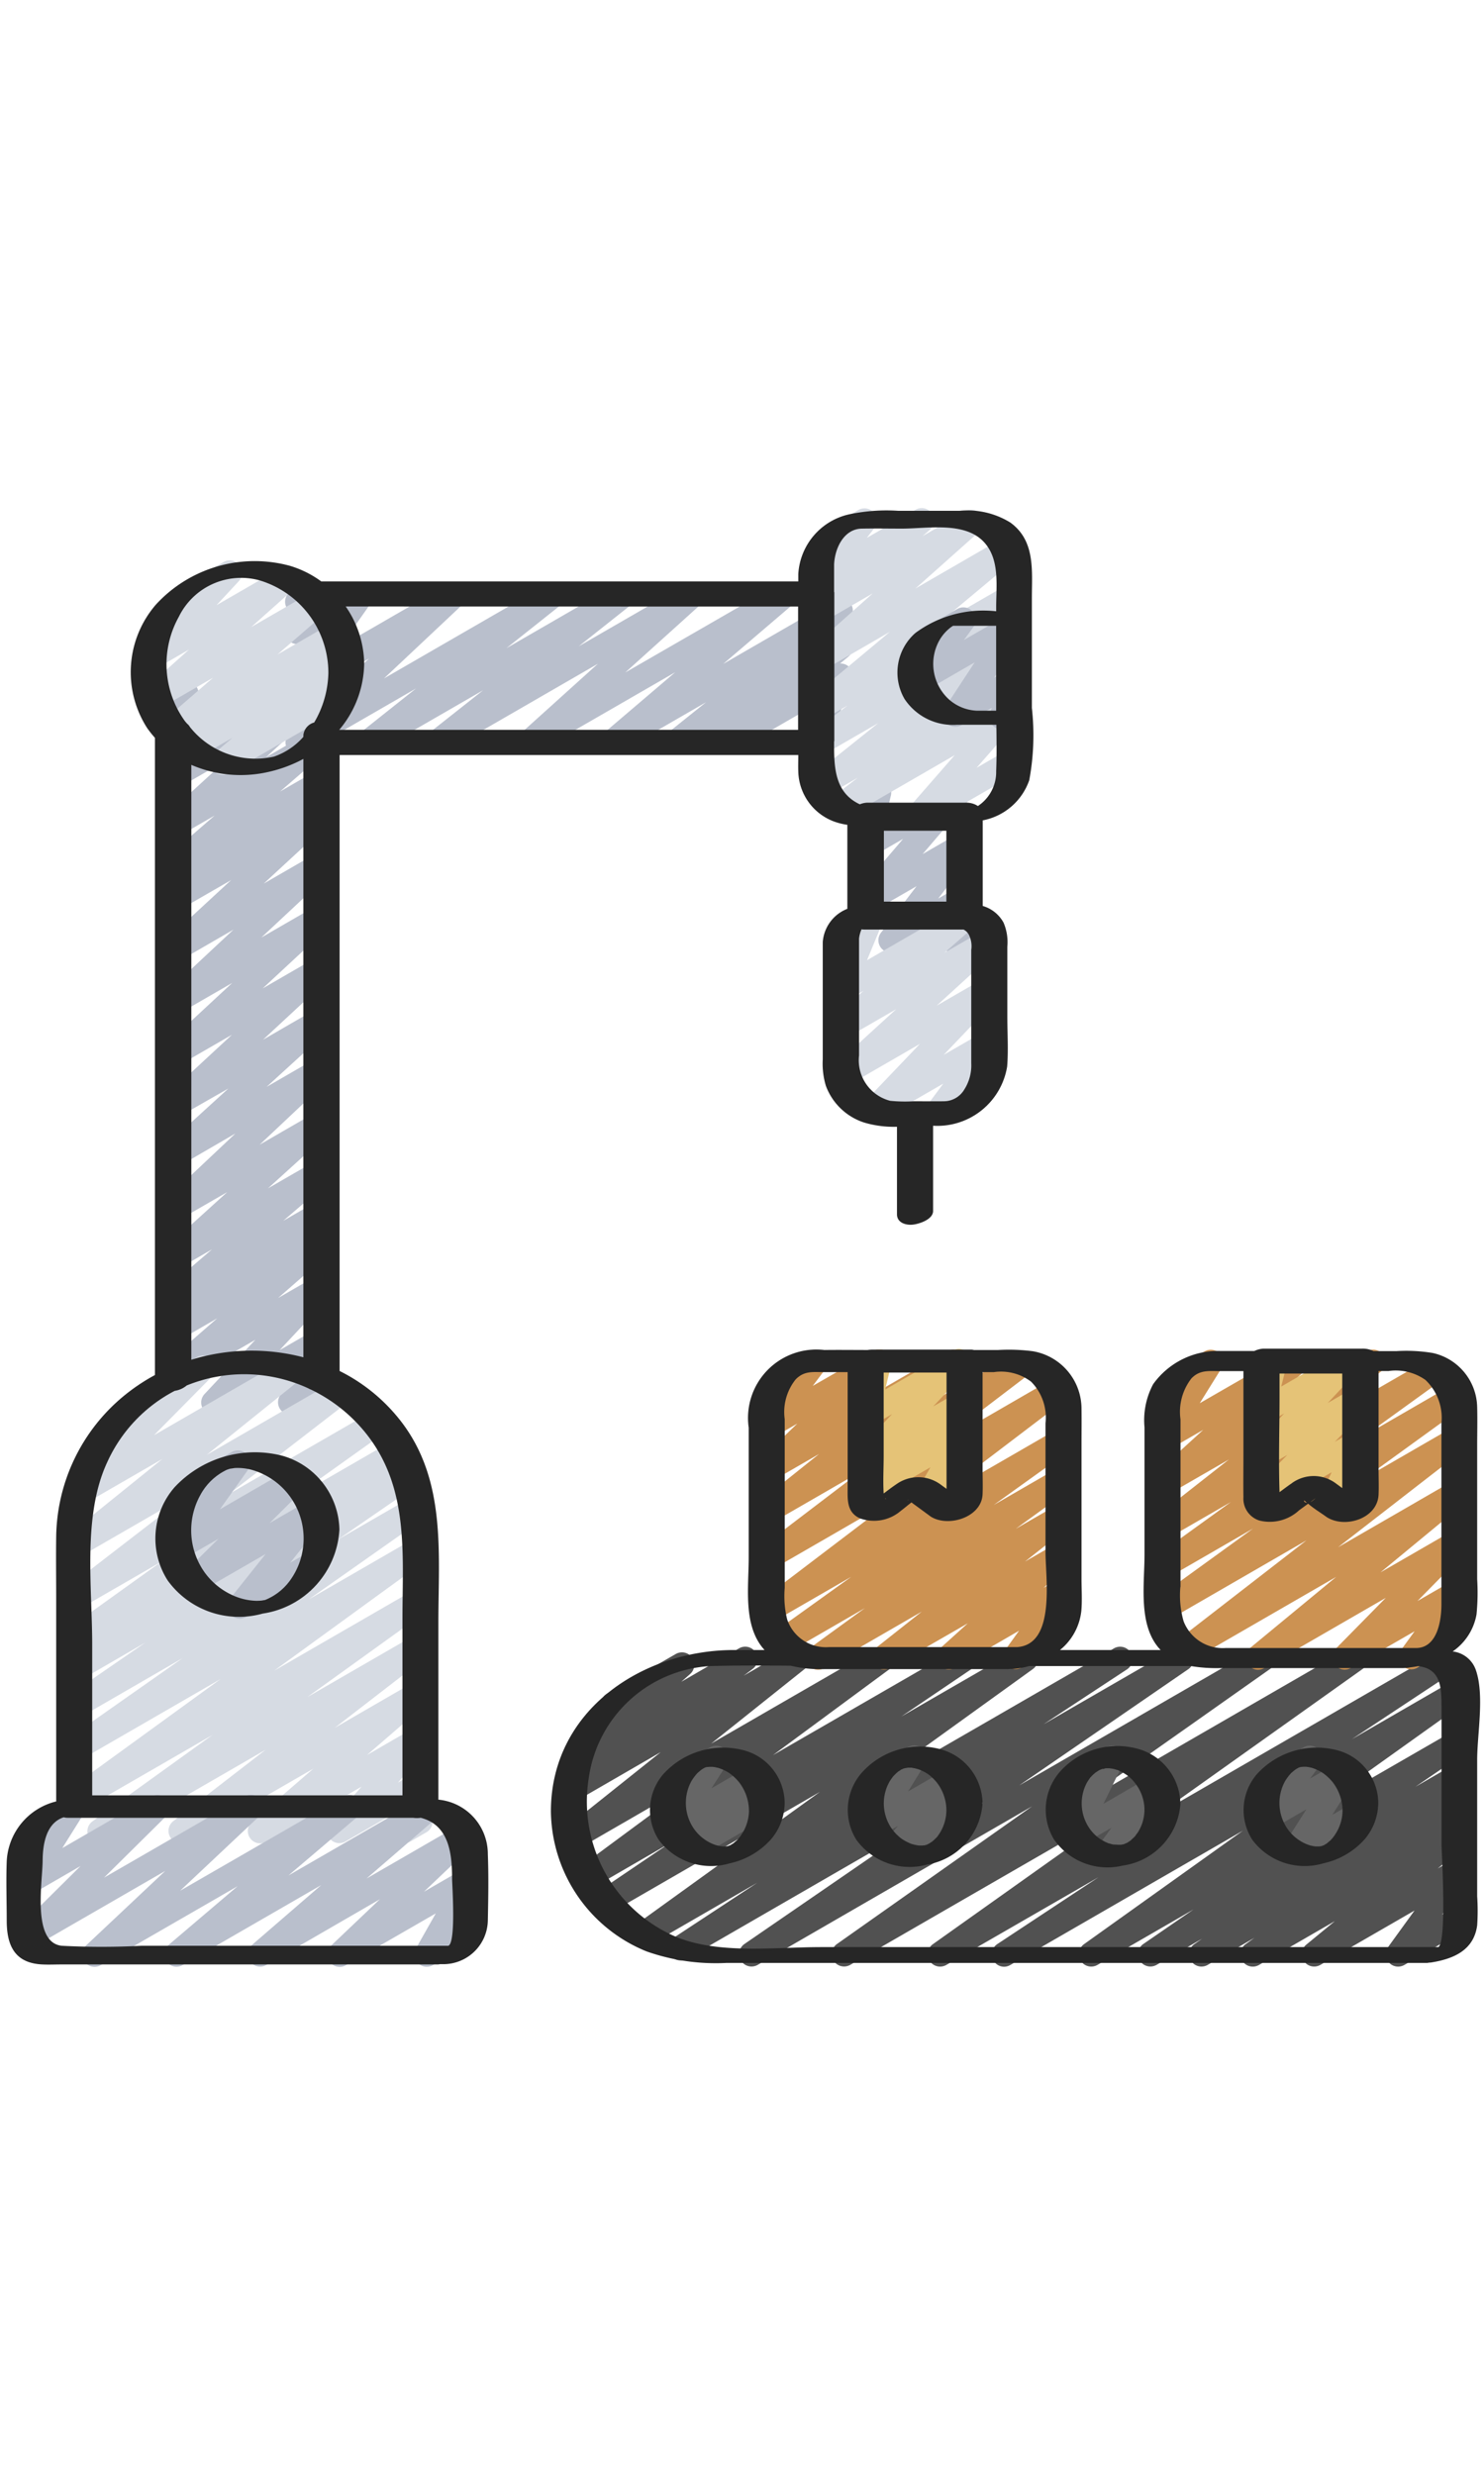 <svg height="100px" viewBox="0 0 60 60" xmlns="http://www.w3.org/2000/svg"><path d="m40.6 59.471a.5.5 0 0 1 -.276-.917l4.089-2.7-6.156 3.546a.5.5 0 0 1 -.54-.84l8.183-5.812-11.533 6.652a.5.5 0 0 1 -.538-.84l7.9-5.572-11.103 6.412a.5.5 0 0 1 -.533-.844l6.841-4.7-9.182 5.3a.5.5 0 0 1 -.524-.85l3.386-2.227-4.29 2.477a.5.5 0 0 1 -.542-.838l7.368-5.312-8.41 4.856a.5.5 0 0 1 -.53-.847l2.831-1.914-2.986 1.729a.5.5 0 0 1 -.547-.834l4.722-3.487-4.753 2.744a.5.5 0 0 1 -.562-.823l3.8-3.032-3.315 1.917a.5.5 0 0 1 -.55-.832l.655-.493a.5.5 0 0 1 -.383-.872l1.4-1.234a.49.49 0 0 1 -.16-.169.5.5 0 0 1 .183-.682l2.779-1.6a.5.5 0 0 1 .58.808l-.358.316 2.343-1.357a.5.5 0 0 1 .549.832l-.368.277 1.922-1.109a.5.5 0 0 1 .562.823l-3.8 3.031 6.678-3.854a.5.5 0 0 1 .547.835l-4.725 3.485 7.488-4.32a.5.5 0 0 1 .53.846l-2.829 1.913 4.781-2.759a.5.5 0 0 1 .542.838l-7.366 5.308 10.649-6.146a.5.5 0 0 1 .524.85l-3.386 2.226 5.33-3.076a.5.5 0 0 1 .533.844l-6.842 4.7 9.6-5.543a.5.5 0 0 1 .538.841l-7.906 5.573 11.111-6.415a.5.5 0 0 1 .54.84l-8.174 5.812 11.305-6.527a.5.5 0 0 1 .525.849l-4.086 2.7 4.059-2.344a.5.5 0 0 1 .541.84l-6.437 4.595 5.9-3.4a.5.5 0 0 1 .533.845l-2.031 1.39 1.495-.863a.5.5 0 0 1 .534.844l-.437.3a.5.5 0 0 1 .446.882l-.449.323a.5.5 0 0 1 .473.862l-1.159.953.592-.341a.5.5 0 0 1 .621.1.5.5 0 0 1 .034.628l-1.068 1.475.413-.238a.5.5 0 0 1 .5.865l-2.444 1.41a.5.5 0 0 1 -.655-.725l1.069-1.475-3.814 2.2a.5.5 0 0 1 -.567-.818l1.161-.955-3.071 1.773a.5.5 0 0 1 -.543-.838l.36-.259-1.9 1.1a.5.5 0 0 1 -.534-.843l.318-.22-1.848 1.06a.5.5 0 0 1 -.533-.844l2.035-1.4-3.889 2.244a.5.5 0 0 1 -.541-.839l6.428-4.589-9.405 5.428a.5.5 0 0 1 -.248.071z" fill="#515151"></path><path d="m36.015 18.493a.5.5 0 0 1 -.4-.8l1.443-1.884-1.78 1.028a.5.5 0 0 1 -.63-.759l1.867-2.182-1.237.713a.5.5 0 0 1 -.736-.547l.3-1.275a.491.491 0 0 1 -.247-.215.5.5 0 0 1 .182-.683l.507-.292a.5.5 0 0 1 .549.032.5.5 0 0 1 .187.516l-.24 1.02 2.758-1.593a.5.5 0 0 1 .63.759l-1.866 2.182 1.425-.823a.5.5 0 0 1 .648.736l-1.442 1.884.8-.465a.5.5 0 0 1 .73.574l-.242.823a.5.5 0 0 1 .02.877l-.506.292a.5.5 0 0 1 -.729-.574l.146-.5-1.895 1.095a.5.5 0 0 1 -.242.061z" fill="#b9bfcc"></path><path d="m12.044 10.5a.5.5 0 0 1 -.343-.864l3.219-3.027-2.64 1.524a.5.5 0 0 1 -.658-.722l1.278-1.811-.624.36a.5.5 0 0 1 -.724-.591l.21-.63a.476.476 0 0 1 -.168-.174.5.5 0 0 1 .182-.683l.5-.29a.5.5 0 0 1 .725.592l-.084.251 1.464-.846a.5.5 0 0 1 .658.722l-1.277 1.812 4.389-2.535a.5.5 0 0 1 .593.8l-3.22 3.027 6.635-3.83a.5.5 0 0 1 .562.824l-2.247 1.784 4.526-2.614a.5.5 0 0 1 .56.825l-2.16 1.711 4.4-2.54a.5.5 0 0 1 .585.8l-3.106 2.8 6.246-3.6a.5.5 0 0 1 .574.813l-2.859 2.44 4.489-2.592a.5.5 0 0 1 .562.824l-1.517 1.207.956-.552a.5.5 0 0 1 .57.818l-.335.278a.505.505 0 0 1 .345.118.5.5 0 0 1 .144.557l-.529 1.406a.5.5 0 0 1 .322.928l-1.013.584a.5.5 0 0 1 -.717-.609l.508-1.353-3.407 1.968a.5.5 0 0 1 -.569-.818l.076-.064-1.53.884a.5.5 0 0 1 -.563-.823l1.514-1.214-3.534 2.041a.5.5 0 0 1 -.575-.814l2.863-2.438-5.646 3.256a.5.5 0 0 1 -.585-.8l3.106-2.8-6.245 3.605a.5.5 0 0 1 -.56-.825l2.165-1.71-4.4 2.539a.5.5 0 0 1 -.562-.825l2.247-1.785-4.528 2.614a.489.489 0 0 1 -.248.067z" fill="#b9bfcc"></path><path d="m8.635 37.172a.5.5 0 0 1 -.365-.842l2.055-2.194-3.045 1.758a.5.5 0 0 1 -.579-.81l2.083-1.816-1.5.868a.5.5 0 0 1 -.558-.826l.48-.377a.5.5 0 0 1 -.5-.85l1.866-1.6-1.291.746a.5.5 0 0 1 -.586-.8l2.493-2.26-1.907 1.1a.5.5 0 0 1 -.593-.8l2.831-2.669-2.239 1.3a.5.5 0 0 1 -.587-.8l2.542-2.318-1.955 1.118a.5.5 0 0 1 -.59-.8l2.69-2.49-2.1 1.212a.5.5 0 0 1 -.59-.8l2.7-2.506-2.11 1.219a.5.5 0 0 1 -.592-.8l2.753-2.572-2.161 1.25a.5.5 0 0 1 -.589-.8l2.653-2.451-2.064 1.191a.5.5 0 0 1 -.56-.825l.6-.476-.041.024a.5.5 0 0 1 -.577-.811l1.975-1.71-1.4.807a.5.5 0 0 1 -.588-.8l2.443-2.232-1.852 1.07a.5.5 0 0 1 -.619-.77l.879-.961-.26.15a.5.5 0 0 1 -.73-.571l.25-.884a.5.5 0 0 1 -.023-.879l.5-.291a.5.5 0 0 1 .731.572l-.162.564 1.99-1.148a.5.5 0 0 1 .619.77l-.879.961 3.023-1.746a.5.5 0 0 1 .588.8l-2.434 2.233 1.969-1.137a.5.5 0 0 1 .577.811l-1.975 1.71 1.4-.808a.5.5 0 0 1 .56.825l-.6.477.044-.025a.5.5 0 0 1 .588.8l-2.653 2.451 2.067-1.193a.5.5 0 0 1 .591.8l-2.753 2.571 2.163-1.249a.5.5 0 0 1 .59.8l-2.7 2.506 2.111-1.219a.5.5 0 0 1 .59.8l-2.688 2.493 2.1-1.214a.5.5 0 0 1 .587.8l-2.543 2.319 1.959-1.131a.5.5 0 0 1 .593.8l-2.83 2.666 2.24-1.293a.5.5 0 0 1 .586.8l-2.492 2.259 1.908-1.1a.5.5 0 0 1 .575.813l-1.867 1.6 1.294-.747a.5.5 0 0 1 .559.827l-.479.376a.5.5 0 0 1 .5.847l-2.083 1.816 1.506-.869a.5.5 0 0 1 .615.774l-2.056 2.2 1.443-.833a.5.5 0 0 1 .7.657l-.532 1.06a.5.5 0 0 1 .337.925l-1.258.727a.5.5 0 0 1 -.7-.658l.508-1.011-2.919 1.677a.49.49 0 0 1 -.25.072z" fill="#b9bfcc"></path><path d="m4.033 54.5a.5.5 0 0 1 -.292-.906l4.845-3.486-5.306 3.061a.5.5 0 0 1 -.544-.837l6.18-4.485-5.636 3.253a.5.5 0 0 1 -.538-.842l4.642-3.258-4.1 2.369a.5.5 0 0 1 -.533-.844l3.126-2.153-2.593 1.5a.5.5 0 0 1 -.528-.847l.7-.47-.172.1a.5.5 0 0 1 -.541-.84l3.786-2.715-3.249 1.875a.5.5 0 0 1 -.555-.829l4.875-3.76-4.32 2.493a.5.5 0 0 1 -.563-.822l3.85-3.105-3.057 1.765a.5.5 0 0 1 -.606-.784l2.353-2.38a.5.5 0 0 1 -.456-.889l3.164-1.826a.5.5 0 0 1 .605.784l-2.344 2.372 5.42-3.129a.5.5 0 0 1 .564.823l-3.852 3.1 5.213-3.009a.5.5 0 0 1 .556.828l-4.874 3.765 5.747-3.317a.5.5 0 0 1 .541.84l-3.788 2.7 4.094-2.364a.5.5 0 0 1 .528.848l-.7.469.584-.337a.5.5 0 0 1 .533.845l-3.129 2.154 2.916-1.683a.5.5 0 0 1 .537.842l-4.636 3.26 4.24-2.447a.5.5 0 0 1 .544.836l-6.181 4.492 5.644-3.258a.5.5 0 0 1 .542.839l-4.844 3.485 4.306-2.486a.5.5 0 0 1 .556.828l-3.754 2.9 3.2-1.849a.5.5 0 0 1 .577.81l-2.474 2.139 1.9-1.1a.5.5 0 0 1 .626.763l-1.273 1.451.652-.376a.5.5 0 0 1 .724.593l-.3.886a.5.5 0 0 1 .079.9l-.64.37a.5.5 0 0 1 -.723-.592l.213-.631-2.124 1.227a.5.5 0 0 1 -.626-.763l1.272-1.45-3.845 2.221a.5.5 0 0 1 -.578-.811l2.477-2.14-5.124 2.958a.5.5 0 0 1 -.556-.824l3.754-2.9-6.461 3.73a.491.491 0 0 1 -.25.07z" fill="#d6dbe3"></path><path d="m7.141 59.471a.5.5 0 0 1 -.325-.881l2.793-2.375-5.523 3.185a.5.5 0 0 1 -.594-.8l3.188-3-5.333 3.077a.5.5 0 0 1 -.6-.788l2.511-2.489-1.979 1.145a.5.5 0 0 1 -.674-.7l.869-1.387a.5.5 0 0 1 -.4-.909l1.627-.94a.5.5 0 0 1 .674.7l-.855 1.366 3.6-2.078a.5.5 0 0 1 .6.788l-2.514 2.486 5.672-3.271a.5.5 0 0 1 .594.8l-3.189 3 6.6-3.806a.5.5 0 0 1 .574.813l-2.797 2.377 5.383-3.107a.5.5 0 0 1 .577.81l-2.8 2.419 3.682-2.126a.5.5 0 0 1 .595.8l-1.955 1.859 1.575-.91a.493.493 0 0 1 .6.079.5.5 0 0 1 .082.6l-.8 1.412.118-.067a.5.5 0 0 1 .5.865l-1.712.988a.5.5 0 0 1 -.685-.679l.8-1.412-3.62 2.085a.5.5 0 0 1 -.595-.8l1.954-1.857-4.593 2.657a.5.5 0 0 1 -.578-.81l2.8-2.419-5.597 3.229a.5.5 0 0 1 -.25.071z" fill="#b9bfcc"></path><path d="m9.689 45.407a.5.5 0 0 1 -.389-.807l1.439-1.806-2.71 1.56a.5.5 0 0 1 -.6-.789l1.406-1.389-1.438.83a.5.5 0 0 1 -.658-.723l1.141-1.6a.5.5 0 0 1 -.449-.892l1.937-1.118a.5.5 0 0 1 .657.722l-1.135 1.594 2.81-1.624a.5.5 0 0 1 .6.788l-1.4 1.391 1.629-.94a.5.5 0 0 1 .641.744l-1.438 1.8.762-.44a.5.5 0 1 1 .5.865l-3.055 1.767a.489.489 0 0 1 -.25.067z" fill="#b9bfcc"></path><path d="m33.071 47.471a.5.5 0 0 1 -.294-.9l2.192-1.592-3.091 1.784a.5.5 0 0 1 -.541-.839l3.084-2.212-3.12 1.8a.5.5 0 0 1 -.553-.831l5.409-4.112-4.878 2.816a.5.5 0 0 1 -.552-.83l4.031-3.069-3.479 2.008a.5.5 0 0 1 -.562-.823l2.4-1.92-1.834 1.059a.5.5 0 0 1 -.6-.793l1.554-1.494-.958.552a.5.5 0 0 1 -.652-.73l.639-.862a.5.5 0 0 1 -.193-.929l1.627-.94a.5.5 0 0 1 .653.731l-.492.655 2.439-1.4a.5.5 0 0 1 .6.793l-1.555 1.495 3.96-2.288a.5.5 0 0 1 .562.823l-2.395 1.919 4.6-2.655a.5.5 0 0 1 .553.83l-4.033 3.07 4.908-2.836a.5.5 0 0 1 .553.831l-5.407 4.11 5.076-2.93a.5.5 0 0 1 .541.839l-3.086 2.212 2.546-1.469a.5.5 0 0 1 .544.837l-2.2 1.594 1.651-.952a.5.5 0 0 1 .559.825l-1.835 1.452 1.279-.738a.5.5 0 0 1 .585.8l-1.114 1 .529-.3a.5.5 0 0 1 .655.725l-.671.931a.5.5 0 0 1 .217.932l-1.614.932a.5.5 0 0 1 -.656-.725l.55-.764-2.602 1.507a.5.5 0 0 1 -.585-.8l1.115-1.007-3.141 1.807a.5.5 0 0 1 -.559-.825l1.838-1.453-3.947 2.278a.493.493 0 0 1 -.25.071z" fill="#cc9252"></path><path d="m37.56 40.9a.5.5 0 0 1 -.434-.749l.492-.861-2.338 1.35a.5.5 0 0 1 -.583-.806l.423-.377a.509.509 0 0 1 -.482-.181.5.5 0 0 1 .028-.654l1.4-1.48-.782.45a.5.5 0 0 1 -.549-.032.5.5 0 0 1 -.187-.517l.3-1.256a.5.5 0 0 1 -.246-.214.5.5 0 0 1 .183-.683l.507-.292a.5.5 0 0 1 .736.55l-.238 1 2.725-1.572a.5.5 0 0 1 .614.776l-1.4 1.479.993-.572a.5.5 0 0 1 .583.806l-.422.376a.506.506 0 0 1 .442.137.5.5 0 0 1 .081.6l-.521.912a.508.508 0 0 1 .521.242.5.5 0 0 1 -.182.683l-1.414.816a.493.493 0 0 1 -.25.069z" fill="#e5c377"></path><path d="m50.867 47.471a.5.5 0 0 1 -.318-.886l3.474-2.866-5.823 3.36a.5.5 0 0 1 -.556-.828l5.178-4.009-5.542 3.2a.5.5 0 0 1 -.543-.837l3.922-2.838-3.382 1.952a.5.5 0 0 1 -.543-.838l3.034-2.19-2.491 1.438a.5.5 0 0 1 -.558-.826l2.965-2.328-2.407 1.388a.5.5 0 0 1 -.587-.8l1.959-1.787-1.372.792a.5.5 0 0 1 -.675-.7l.878-1.413a.5.5 0 0 1 -.409-.906l1.627-.94a.5.5 0 0 1 .675.7l-.865 1.391 3.647-2.1a.5.5 0 0 1 .587.8l-1.96 1.788 4.485-2.588a.5.5 0 0 1 .558.826l-2.965 2.325 4.925-2.843a.5.5 0 0 1 .543.838l-3.039 2.193 3.288-1.9a.5.5 0 0 1 .543.838l-3.915 2.833 3.515-2.029a.5.5 0 0 1 .555.828l-5.175 4.012 4.622-2.669a.5.5 0 0 1 .568.818l-3.476 2.867 2.908-1.678a.5.5 0 0 1 .606.784l-2.019 2.051 1.413-.815a.5.5 0 0 1 .655.725l-.666.919a.5.5 0 0 1 .212.932l-1.614.932a.5.5 0 0 1 -.656-.726l.54-.745-2.578 1.484a.5.5 0 0 1 -.606-.783l2.02-2.052-4.912 2.835a.493.493 0 0 1 -.25.071z" fill="#cc9252"></path><path d="m53.861 41.115a.5.5 0 0 1 -.452-.713l.43-.911-2.547 1.47a.5.5 0 0 1 -.606-.783l1.362-1.388-.768.442a.5.5 0 0 1 -.615-.773l1.257-1.347-.642.37a.5.5 0 0 1 -.735-.553l.288-1.151a.5.5 0 0 1 -.053-.893l.507-.292a.506.506 0 0 1 .552.034.5.5 0 0 1 .183.52l-.22.88 2.524-1.457a.5.5 0 0 1 .615.774l-1.256 1.346 1.037-.6a.5.5 0 0 1 .606.783l-1.361 1.388.756-.437a.5.5 0 0 1 .7.646l-.472 1a.513.513 0 0 1 .453.25.5.5 0 0 1 -.182.682l-1.113.643a.5.5 0 0 1 -.248.07z" fill="#e5c377"></path><path d="m9 11.31a.5.5 0 0 1 -.324-.881l.724-.617-1.462.844a.5.5 0 0 1 -.554-.829l.044-.035-.235.136a.5.5 0 0 1 -.577-.811l2-1.733-2.144 1.238a.5.5 0 0 1 -.583-.806l1.753-1.569-1.291.746a.5.5 0 0 1 -.617-.774l1.166-1.245a.5.5 0 0 1 -.173-.928l2.31-1.334a.5.5 0 0 1 .616.774l-.9.969 2.58-1.49a.5.5 0 0 1 .583.806l-1.76 1.568 2.483-1.433a.5.5 0 0 1 .577.811l-2 1.732 2.223-1.283a.5.5 0 0 1 .561.834l-.189.146a.5.5 0 0 1 .427.87l-.725.617.044-.025a.5.5 0 0 1 .5.866l-4.8 2.774a.5.5 0 0 1 -.257.062z" fill="#d6dbe3"></path><path d="m27.945 55.141a.5.5 0 0 1 -.369-.837l.395-.432-.5.285a.5.5 0 0 1 -.67-.7l.634-.983a.5.5 0 0 1 -.367-.919l1.637-.946a.5.5 0 0 1 .67.705l-.611.947 1.5-.867a.5.5 0 0 1 .619.769l-.394.432.2-.116a.5.5 0 1 1 .5.865l-3 1.733a.49.49 0 0 1 -.244.064z" fill="#666"></path><path d="m36.139 55.239a.5.5 0 0 1 -.38-.825l.541-.63-.8.461a.5.5 0 0 1 -.676-.7l.678-1.1a.5.5 0 0 1 -.429-.9l1.637-.946a.5.5 0 0 1 .676.7l-.672 1.089 1.622-.936a.5.5 0 0 1 .63.758l-.54.629.26-.15a.5.5 0 0 1 .5.866l-2.8 1.615a.489.489 0 0 1 -.247.069z" fill="#666"></path><path d="m44.783 55.411a.5.5 0 0 1 -.4-.8l.558-.758-1.246.719a.5.5 0 0 1 -.7-.652l.8-1.633-.219.126a.5.5 0 0 1 -.5-.865l1.637-.946a.5.5 0 0 1 .7.653l-.8 1.633 1.9-1.1a.5.5 0 0 1 .652.729l-.569.773a.5.5 0 0 1 .421.9l-1.982 1.145a.489.489 0 0 1 -.252.076z" fill="#666"></path><path d="m52.341 55.293a.5.5 0 0 1 -.421-.77l.9-1.415-1.413.815a.5.5 0 0 1 -.653-.729l.523-.713a.5.5 0 0 1 -.208-.93l1.637-.946a.5.5 0 0 1 .653.729l-.392.534 1.127-.649a.5.5 0 0 1 .671.7l-.9 1.415.767-.442a.5.5 0 0 1 .5.865l-2.541 1.467a.5.5 0 0 1 -.25.069z" fill="#666"></path><path d="m37.883 25.47a.5.5 0 0 1 -.4-.8l.655-.884-2.508 1.448a.5.5 0 0 1 -.611-.778l2.176-2.276-2.812 1.624a.5.5 0 0 1 -.587-.8l2.437-2.225-1.952 1.127a.5.5 0 0 1 -.581-.806l1.219-1.068-.64.369a.5.5 0 0 1 -.712-.624l.664-1.606a.5.5 0 0 1 -.367-.919l1.128-.651a.5.5 0 0 1 .712.624l-.65 1.575 3.772-2.178a.5.5 0 0 1 .579.809l-1.218 1.067 1.533-.885a.5.5 0 0 1 .587.8l-2.438 2.225 1.852-1.069a.5.5 0 0 1 .611.779l-2.177 2.276 1.566-.9a.5.5 0 0 1 .651.731l-.71.959a.5.5 0 0 1 .316.929l-1.845 1.057a.5.5 0 0 1 -.25.07z" fill="#d6dbe3"></path><path d="m37.117 13.471a.5.5 0 0 1 -.376-.83l1.859-2.127-4.417 2.55a.5.5 0 0 1 -.555-.829l1.05-.808-1.213.7a.5.5 0 0 1 -.563-.823l2.609-2.088-2.235 1.29a.5.5 0 0 1 -.551-.832l1.545-1.167-.991.572a.5.5 0 0 1 -.57-.817l3.271-2.732-2.7 1.56a.5.5 0 0 1 -.583-.806l2.59-2.307-2.008 1.159a.5.5 0 0 1 -.578-.81l.413-.359a.5.5 0 0 1 -.477-.8l.552-.7a.5.5 0 0 1 -.116-.915l1.627-.942a.5.5 0 0 1 .643.744l-.3.382 1.971-1.136a.5.5 0 0 1 .578.811l-.293.254 1.718-.996a.5.5 0 0 1 .583.807l-2.59 2.306 3.49-2.017a.5.5 0 0 1 .57.817l-3.27 2.732 2.92-1.686a.5.5 0 0 1 .551.832l-1.541 1.167.991-.572a.5.5 0 0 1 .562.823l-2.608 2.089 2.046-1.181a.5.5 0 0 1 .554.829l-1.047.807.493-.285a.5.5 0 0 1 .626.762l-1.863 2.127 1.237-.714a.5.5 0 0 1 .5.866l-3.854 2.222a.5.5 0 0 1 -.25.071z" fill="#d6dbe3"></path><path d="m40.5 9.47a.5.5 0 0 1 -.475-.658l.075-.212-1.224.7a.5.5 0 0 1 -.668-.707l1.2-1.829-1.998 1.154a.5.5 0 0 1 -.653-.729l.519-.708a.5.5 0 0 1 -.2-.931l1.624-.94a.5.5 0 0 1 .654.729l-.384.523 1.752-1.011a.5.5 0 0 1 .668.707l-1.2 1.83.547-.316a.5.5 0 0 1 .725.592l-.2.6a.5.5 0 0 1 -.017.857l-.5.287a.5.5 0 0 1 -.245.062z" fill="#b9bfcc"></path><g fill="#262626"><path d="m1.71 59.378c.261.013.526 0 .788 0h15.212a.715.715 0 0 0 .075-.011h.106a1.8 1.8 0 0 0 1.833-1.767c.018-.887.035-1.788 0-2.675a2.208 2.208 0 0 0 -2-2.206v-7.147c0-2.808.326-5.734-1.493-8.115a7.169 7.169 0 0 0 -2.5-2.059v-24.889h18.545c0 .228-.009.456 0 .683a2.215 2.215 0 0 0 1.583 2.049 2.551 2.551 0 0 0 .4.087v3.395a1.568 1.568 0 0 0 -.994 1.342v4.74a3.091 3.091 0 0 0 .126 1.07 2.455 2.455 0 0 0 1.547 1.484 4.193 4.193 0 0 0 1.328.17v3.539c0 .34.359.45.653.415.252-.03.807-.208.807-.551v-3.444a2.859 2.859 0 0 0 2.994-2.39c.054-.67.007-1.36.007-2.031v-2.812a2 2 0 0 0 -.154-.977 1.405 1.405 0 0 0 -.84-.671v-3.458a2.48 2.48 0 0 0 1.881-1.623 9.913 9.913 0 0 0 .106-2.92v-4.459c0-1.092.145-2.291-.866-3.029a3.283 3.283 0 0 0 -2.054-.478h-2.485a7.3 7.3 0 0 0 -1.953.136 2.63 2.63 0 0 0 -2.086 2.418v.3h-19.287a4.15 4.15 0 0 0 -1.268-.631 5.42 5.42 0 0 0 -5.421 1.571 4.173 4.173 0 0 0 -.349 4.986 4.238 4.238 0 0 0 .314.394v25.747a7.929 7.929 0 0 0 -1.285.866 7.493 7.493 0 0 0 -2.708 5.651c-.012.837 0 1.676 0 2.513v8.2a2.622 2.622 0 0 0 -2 2.415c-.03.8 0 1.615 0 2.419.004.975.315 1.701 1.438 1.753zm34.027-42.946v-2.864h2.526v2.864zm3.532 1.954v2.414 2.159a1.81 1.81 0 0 1 -.284 1.07.965.965 0 0 1 -.8.47c.105-.012.047 0-.019 0-.405.006-.811 0-1.217 0a5.916 5.916 0 0 1 -.96-.019 1.692 1.692 0 0 1 -1.257-1.832v-4.72a1.329 1.329 0 0 1 .1-.376.717.717 0 0 0 .113.009h4 .012a.487.487 0 0 1 .211.2 1.04 1.04 0 0 1 .101.625zm-.728-13.1a.243.243 0 0 0 .027 0h1.707v3.207.223h-.275c-.174 0-.349 0-.524 0a1.808 1.808 0 0 1 -1.109-.455 1.943 1.943 0 0 1 -.382-2.395 1.737 1.737 0 0 1 .392-.466.967.967 0 0 1 .164-.116zm-3.701-3.926c.541-.01 1.084 0 1.625 0 1.033 0 2.544-.3 3.324.55.641.7.487 1.753.487 2.625v.165a4.617 4.617 0 0 0 -3.268.879 2.125 2.125 0 0 0 -.437 2.664 2.345 2.345 0 0 0 2.123 1.043h1.59c.008.625.017 1.251-.008 1.873a1.645 1.645 0 0 1 -.738 1.41.849.849 0 0 0 -.484-.135h-4a.848.848 0 0 0 -.29.066c-1.046-.486-1.043-1.557-1.04-2.538 0-.007.008-.013.008-.021v-6c0-.012-.007-.018-.008-.03v-1.1c.027-.659.395-1.437 1.116-1.451zm-4.433 3.149h1.861v4.982h-18.553a4.222 4.222 0 0 0 1.009-2.685 4.14 4.14 0 0 0 -.747-2.3zm-23.178.416a2.805 2.805 0 0 1 3.262-1.475 3.9 3.9 0 0 1 2.785 3.744 4.1 4.1 0 0 1 -.573 2 .593.593 0 0 0 -.437.506v.074a2.8 2.8 0 0 1 -1.193.8 3.387 3.387 0 0 1 -3.393-1.196.428.428 0 0 0 -.111-.132c-.03-.036-.065-.071-.093-.108a3.928 3.928 0 0 1 -.247-4.213zm.506 7.968v-1.987a5.027 5.027 0 0 0 3.111.287 5.546 5.546 0 0 0 1.42-.527v24.179a8.273 8.273 0 0 0 -4.531.1zm-3.407 26.207a6.077 6.077 0 0 1 2.737-2.9.974.974 0 0 0 .484-.217 6.178 6.178 0 0 1 4.92.118.63.63 0 0 0 .108.051 6.383 6.383 0 0 1 2.174 1.711c1.8 2.2 1.521 4.889 1.521 7.526v7.156h-12.544v-6.105c0-2.307-.394-5.188.6-7.34zm-2.604 16.08c.005-.673.145-1.518.852-1.749a.6.6 0 0 0 .153.021h13.971a1.115 1.115 0 0 0 .31 0c1.155.29 1.269 1.465 1.269 2.472 0 .22.167 2.6-.155 2.7h-12.408a31.138 31.138 0 0 1 -3.219 0c-1.211-.131-.778-2.574-.773-3.444z"></path><path d="m10.623 45.2a3.64 3.64 0 0 0 3.1-3.393 3.169 3.169 0 0 0 -2.283-2.977 4.443 4.443 0 0 0 -4.38 1.264 3.146 3.146 0 0 0 -.279 3.77 3.559 3.559 0 0 0 3.842 1.336zm-2.523-4.79a2.38 2.38 0 0 1 1.065-1.017 1.624 1.624 0 0 1 .169-.054c-.088.02.141-.018.149-.019a2.153 2.153 0 0 1 .736.084 2.885 2.885 0 0 1 1.558 4.386 2.317 2.317 0 0 1 -1.033.85c-.024.008-.023.009-.025.011l-.053.01c.11-.023-.058.009-.084.013a1.987 1.987 0 0 1 -.243.01 2.465 2.465 0 0 1 -.786-.162 2.84 2.84 0 0 1 -1.277-.982 2.933 2.933 0 0 1 -.176-3.13z"></path><path d="m30.146 50.745a3.271 3.271 0 0 0 -3.337.954 2.225 2.225 0 0 0 -.174 2.646 2.64 2.64 0 0 0 2.864.948 3.128 3.128 0 0 0 1.675-.972 2.291 2.291 0 0 0 .55-1.515 2.222 2.222 0 0 0 -1.578-2.061zm-1.58.657-.029.009a.29.29 0 0 1 .028-.009zm1.4 2.752a1.863 1.863 0 0 1 -.155.19l-.025.024-.119.1-.016.015-.111.068-.008.005-.049.02-.073.024a.762.762 0 0 0 -.076.009h-.07c-.017 0-.057 0-.074-.005l-.094-.013-.108-.023c-.008 0-.1-.031-.1-.031a1.761 1.761 0 0 1 -.815-.618 1.833 1.833 0 0 1 -.12-1.945 1.953 1.953 0 0 1 .148-.215q.041-.051.084-.1c.01-.011.008-.009.009-.012l.024-.02c.033-.028.066-.056.1-.085l.053-.041.05-.031c.023-.015.047-.028.071-.041l.036-.017.072-.012h.009c.012 0 .1-.007.106-.007h.087c.032.005.084.011.082.01.045.008.089.018.133.028.012 0 .1.031.1.031.05.018.1.039.147.061a1.465 1.465 0 0 1 .222.123 1.93 1.93 0 0 1 .414.393 1.9 1.9 0 0 1 .381 1.157 1.756 1.756 0 0 1 -.319.958z"></path><path d="m39.724 52.806a2.293 2.293 0 0 0 -1.667-2.115 3.162 3.162 0 0 0 -3.237.966 2.277 2.277 0 0 0 -.2 2.678 2.657 2.657 0 0 0 2.861 1.008 2.688 2.688 0 0 0 2.241-2.429c0-.021-.013-.032-.016-.051s.019-.035.018-.057zm-2.3 1.75a.155.155 0 0 1 -.053.01zm.488-.361-.038.044c-.056.059-.115.112-.176.167l-.01.011s0 0 0 0a.794.794 0 0 0 -.11.071l-.009.007c-.034.014-.075.037-.115.052-.006 0 0 0-.008 0l-.052.013-.028.007h-.043a.128.128 0 0 0 -.024.006h-.014-.112a.17.17 0 0 0 -.033 0l-.022-.006-.118-.02c-.023-.006-.174-.047-.139-.035a2.159 2.159 0 0 1 -.425-.224c-.018-.013-.078-.063-.126-.108a1.838 1.838 0 0 1 -.212-.229 1.787 1.787 0 0 1 -.139-1.951 2.335 2.335 0 0 1 .148-.215l.019-.022c.033-.034.066-.068.1-.1l.078-.069.011-.011s0 0 0 0a.9.9 0 0 0 .11-.071l.013-.011h.01c.024-.01.063-.031.1-.045h.01l.042-.011a.8.8 0 0 0 .081-.012.1.1 0 0 0 .021-.006h.017.112a.175.175 0 0 0 .03 0 .119.119 0 0 0 .025.007c.054.01.106.02.159.033l.092.026.125.051a1.941 1.941 0 0 1 .274.154 1.993 1.993 0 0 1 .359.352 1.85 1.85 0 0 1 .369 1.091 1.757 1.757 0 0 1 -.282.949c-.021.035-.047.07-.073.11z"></path><path d="m46.1 50.693a3.114 3.114 0 0 0 -3.212.86 2.333 2.333 0 0 0 -.279 2.766 2.631 2.631 0 0 0 2.781 1.065 2.716 2.716 0 0 0 2.334-2.464 2.337 2.337 0 0 0 -1.624-2.227zm-.393 3.68c.046-.041.024-.019 0 0zm.272-.3c-.024.037-.05.072-.076.106-.006.008 0 .005 0 .009l-.021.019c-.058.056-.116.112-.176.167l-.007.005-.126.083c-.044.018-.09.036-.132.057h-.007l-.031.008-.091.016h-.071c-.04 0-.126-.008-.157-.007l-.084-.005c-.053-.012-.1-.028-.156-.042a.234.234 0 0 0 -.035-.007l-.028-.015-.1-.044a2.226 2.226 0 0 1 -.227-.131 1.744 1.744 0 0 1 -.358-.347 1.777 1.777 0 0 1 -.164-1.889c.043-.076.092-.147.142-.219l.013-.019s0 0 .012-.01c.029-.031.059-.063.09-.093s.069-.056.1-.088l.013-.007c.029-.019.057-.04.087-.058l.052-.031.016-.008.1-.042h.01l.049-.01h.012a.157.157 0 0 0 .044-.013h-.008l.075-.007h.072s.059 0 .088.007c0 0 .079.01.1.015.053.012.1.028.155.042a.177.177 0 0 0 .035.006.214.214 0 0 0 .029.016 2.321 2.321 0 0 1 .279.147 1.454 1.454 0 0 1 .369.334 1.751 1.751 0 0 1 .406 1.066 1.717 1.717 0 0 1 -.29.993z"></path><path d="m44.664 51.455a.152.152 0 0 0 -.035.008h-.012c-.04.018-.005.031.047-.008z"></path><path d="m54.146 50.745a3.271 3.271 0 0 0 -3.337.954 2.225 2.225 0 0 0 -.174 2.646 2.64 2.64 0 0 0 2.864.948 3.128 3.128 0 0 0 1.675-.972 2.291 2.291 0 0 0 .55-1.515 2.222 2.222 0 0 0 -1.578-2.061zm-1.58.656-.03.01.029-.009zm1.4 2.753a2 2 0 0 1 -.154.19l-.026.025-.119.1-.016.015-.111.068-.008.005-.048.02-.075.024-.075.009c-.023 0-.047 0-.07 0h-.074l-.094-.014-.108-.023c-.01 0-.095-.03-.1-.031a1.761 1.761 0 0 1 -.815-.618 1.831 1.831 0 0 1 -.12-1.945 1.953 1.953 0 0 1 .148-.215q.041-.051.084-.1c.01-.011.008-.01.009-.012l.024-.02c.033-.028.066-.056.1-.085l.054-.041c.016-.011.032-.022.049-.032s.047-.027.071-.04l.036-.017.07-.019h.01c.013 0 .1-.008.106-.008h.087l.082.01c.045.008.089.017.133.028.011 0 .1.031.1.031a1.569 1.569 0 0 1 .147.061 1.465 1.465 0 0 1 .222.123 1.93 1.93 0 0 1 .414.393 1.9 1.9 0 0 1 .381 1.157 1.756 1.756 0 0 1 -.318.961z"></path><path d="m58.733 46.731a2.3 2.3 0 0 0 .965-1.5 9.044 9.044 0 0 0 .026-1.416v-5.381c0-.523.014-1.048 0-1.57a2.287 2.287 0 0 0 -1.8-2.194 6.544 6.544 0 0 0 -1.474-.074h-.915a.958.958 0 0 0 -.466-.1h-4a1.013 1.013 0 0 0 -.357.095c-.449 0-.9 0-1.347 0a3.213 3.213 0 0 0 -2.741 1.339 3.09 3.09 0 0 0 -.35 1.745v5.15c0 1.228-.271 2.886.652 3.848h-4.07a2.358 2.358 0 0 0 .865-1.594c.036-.423.006-.859.006-1.282v-5.443c0-.471.007-.942 0-1.413a2.361 2.361 0 0 0 -1.967-2.341 7.5 7.5 0 0 0 -1.4-.05h-.984a.572.572 0 0 0 -.11-.016h-4a1.47 1.47 0 0 0 -.187.016c-.583 0-1.167-.008-1.75 0a2.765 2.765 0 0 0 -3.058 3.14v5.24c0 1.23-.24 2.783.641 3.743-.426 0-.853 0-1.279 0-3.731.021-7.359 2.487-7.359 6.516a6.179 6.179 0 0 0 3.873 5.664 8.419 8.419 0 0 0 3.228.464h28.171.082.066c.025 0 .058-.009.086-.012s.055 0 .094-.008c.91-.147 1.716-.5 1.85-1.5a8.941 8.941 0 0 0 0-1.169v-5.513c0-1.059.3-2.6-.051-3.625a1.124 1.124 0 0 0 -.94-.759zm-6.5-6.8c-.17.115-.333.24-.5.363-.043-1.284 0-2.578 0-3.862v-.932h2.536v4.63l-.259-.19a1.5 1.5 0 0 0 -1.782-.007zm.948.614a.677.677 0 0 1 -.2.147l.071-.052a1.08 1.08 0 0 0 .124-.093zm-.331.181c-.145-.005-.169-.161-.065-.051.015.025.041.035.06.053zm-5.121 3.394v-6.765a2.2 2.2 0 0 1 .441-1.656c.341-.358.722-.295 1.166-.295h.937v3.418c0 .558-.008 1.116 0 1.674a.927.927 0 0 0 .643.944 1.744 1.744 0 0 0 1.608-.413l.366-.267c.228.2.518.372.758.547.739.464 2.045.055 2.089-.91.015-.341 0-.686 0-1.027v-3.97h.4a2.072 2.072 0 0 1 1.494.359 2.106 2.106 0 0 1 .648 1.749v7.312c0 .65-.159 1.738-.992 1.772h-7.734a1.694 1.694 0 0 1 -1.7-1.085 3.817 3.817 0 0 1 -.129-1.385zm-11.49-4.145c-.175.117-.342.246-.511.373-.031-.5 0-1.022 0-1.528v-3.359h2.542v4.7l-.256-.187a1.524 1.524 0 0 0 -1.775.001zm.49.643c-.047-.006-.03-.03 0 0zm-.941-.081c.043.018.031.078 0 0zm-4.061 3.626v-6.817a2.108 2.108 0 0 1 .447-1.613c.354-.354.7-.288 1.168-.288h.929v4.631c0 .5-.053 1.024.495 1.275a1.666 1.666 0 0 0 1.661-.307c.127-.093.276-.223.424-.335l.283.207.5.367c.709.444 2.051.028 2.093-.9.015-.341 0-.686 0-1.027v-3.911h.45a2.016 2.016 0 0 1 1.509.383 2.052 2.052 0 0 1 .585 1.679v5.209c0 1.06.419 3.729-1.146 3.839h-7.606a1.654 1.654 0 0 1 -1.693-1.117 3.953 3.953 0 0 1 -.099-1.275zm1.431 14.515c-1.836 0-4.089.3-5.829-.417a5.941 5.941 0 0 1 -3.529-6.385 5.264 5.264 0 0 1 4.919-4.554c1.082-.03 2.166-.024 3.251-.014a5.18 5.18 0 0 0 1.371.137h7.385c.029 0 .064-.005.1-.007s.063 0 .088 0a3.2 3.2 0 0 0 .7-.117h6.532a6.277 6.277 0 0 0 1.187.082h7.385a1.764 1.764 0 0 0 .3-.03c.106-.012.21-.027.315-.047.953.1.95.906.95 1.725v5.48c0 .255.222 3.917-.126 4.146h-24.999z"></path></g></svg>